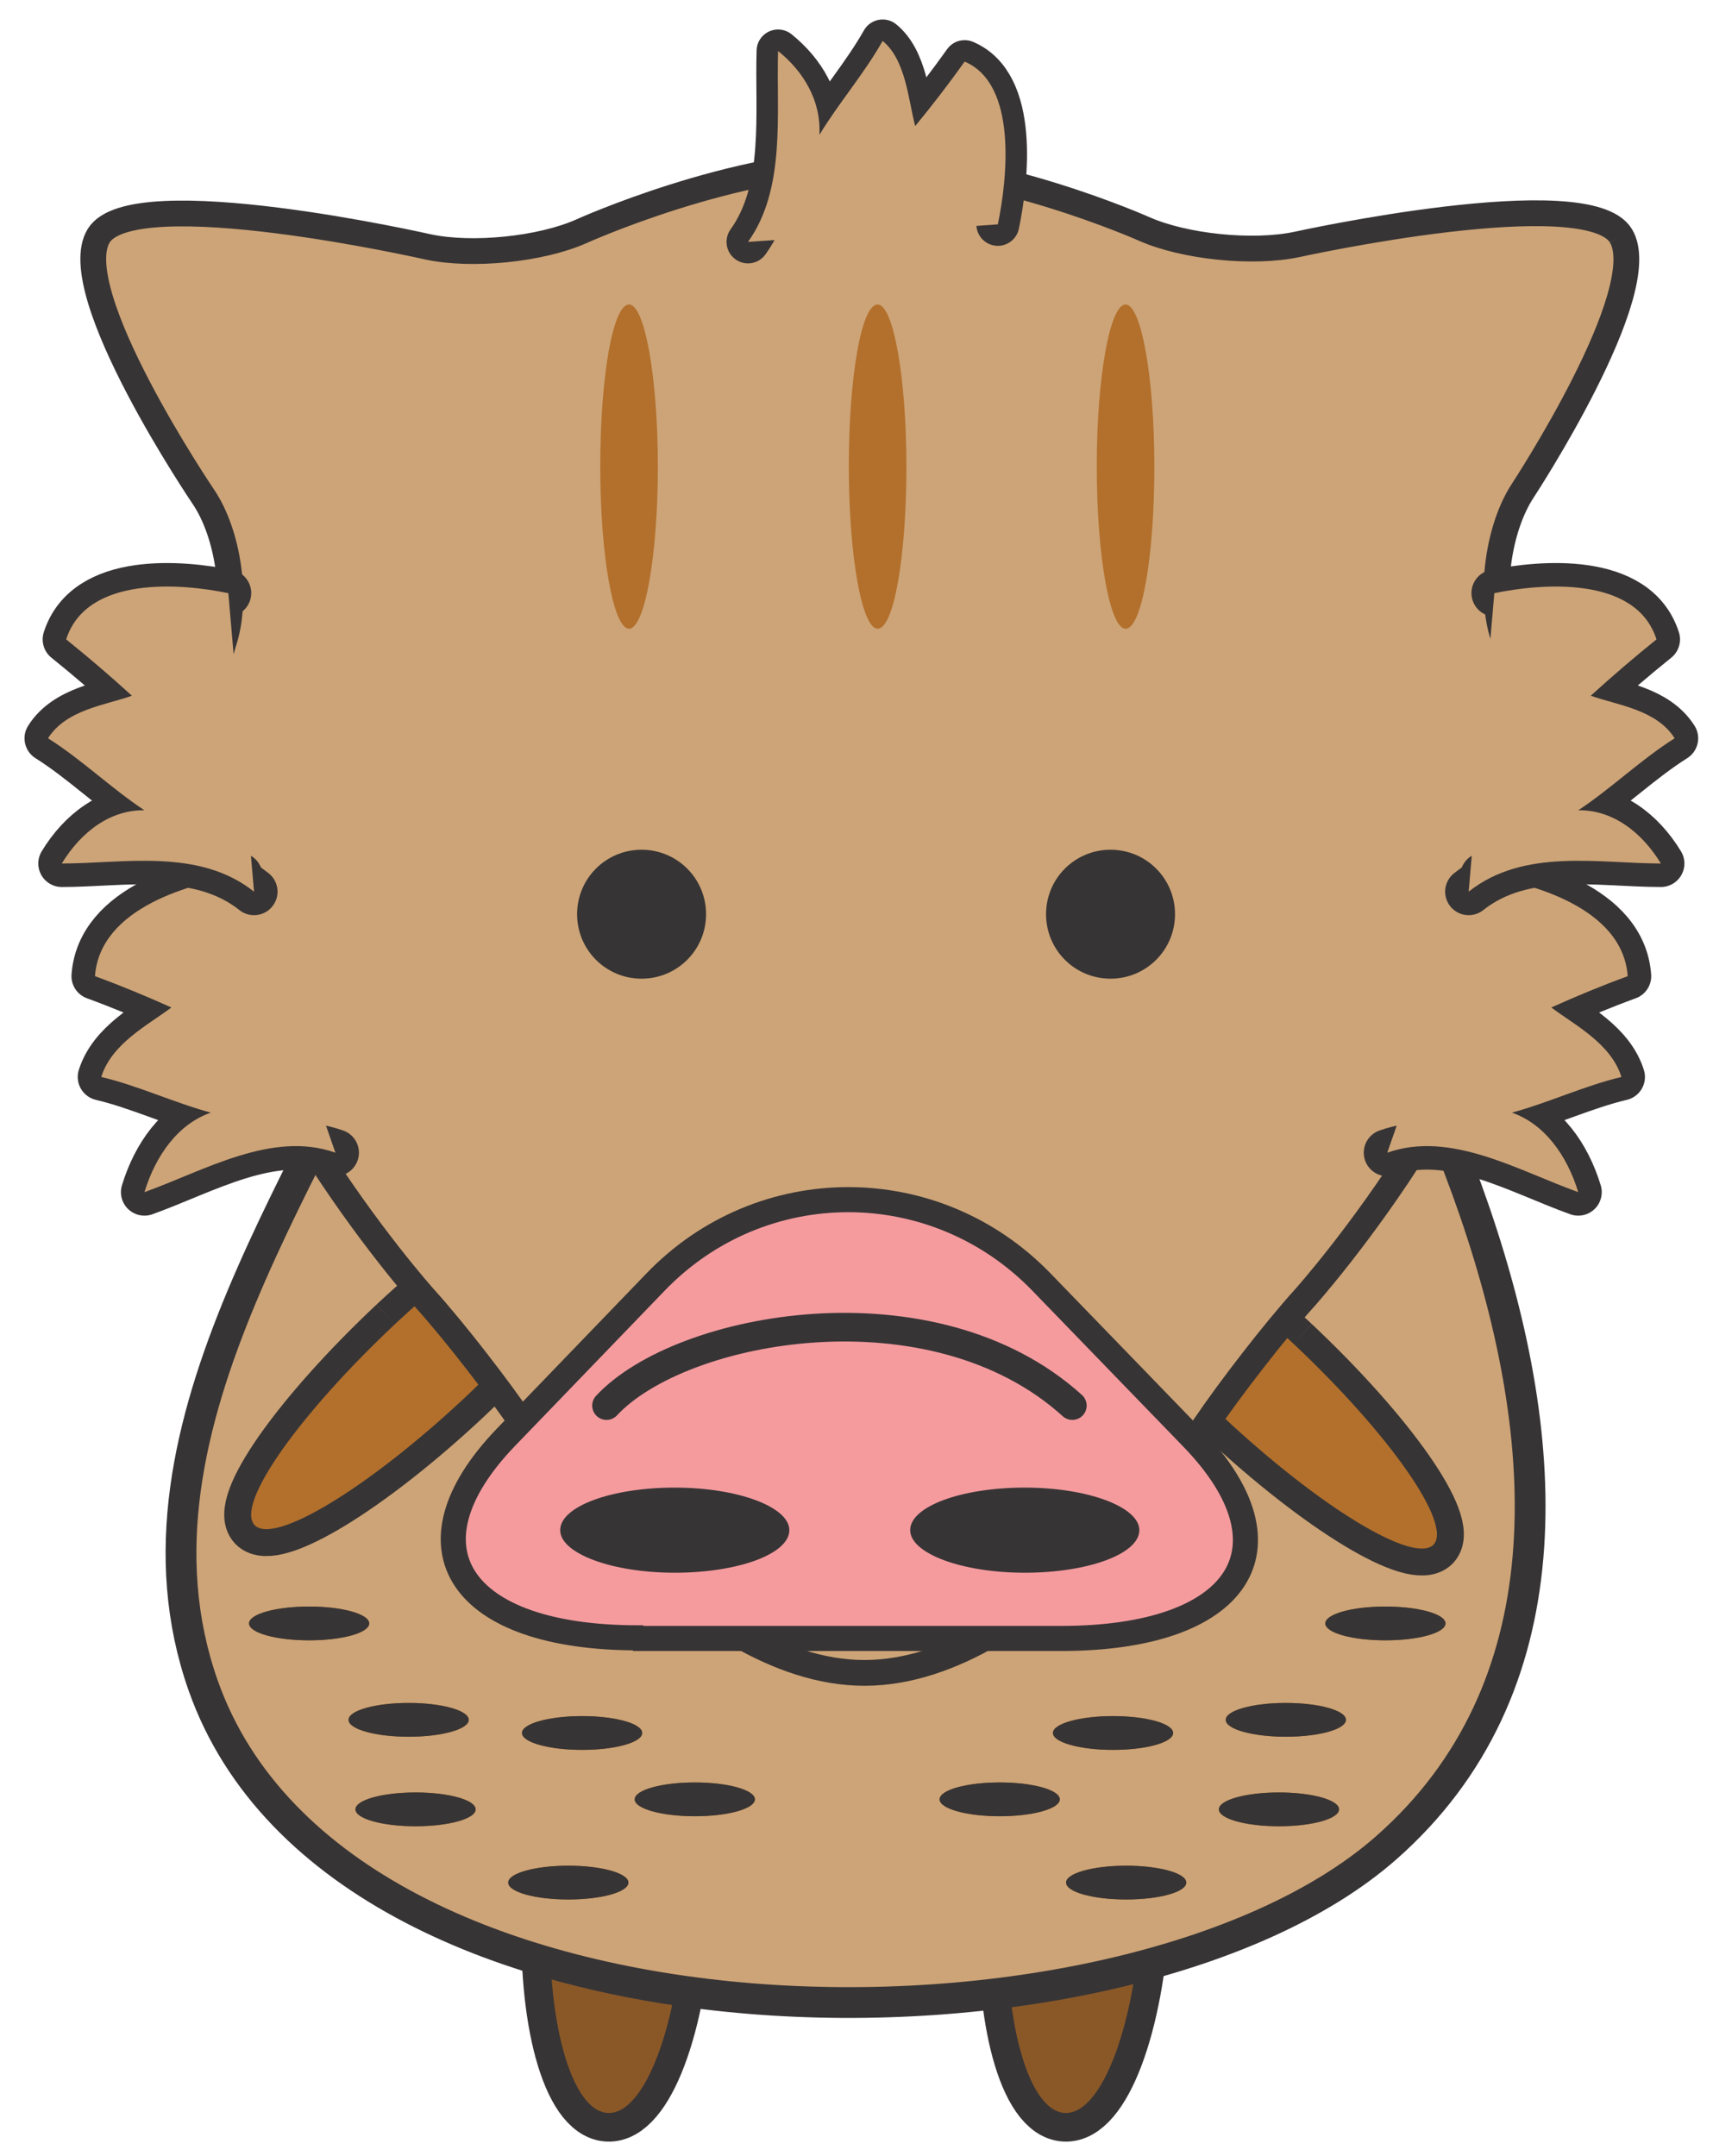 <?xml version="1.0" encoding="UTF-8"?>
<!DOCTYPE svg PUBLIC "-//W3C//DTD SVG 1.1//EN" "http://www.w3.org/Graphics/SVG/1.1/DTD/svg11.dtd">
<svg version="1.1" xmlns="http://www.w3.org/2000/svg" xmlns:xlink="http://www.w3.org/1999/xlink" x="0" y="0" width="197" height="248" viewBox="0, 0, 197, 248">
  <g id="ƒŒƒCƒ_x201e__x0081__x005b__x0020_1">
    <g>
      <path d="M78.679,219.849 C78.031,232.881 74.143,243.249 69.895,243.033 C65.647,242.817 62.695,232.089 63.343,219.057 C63.991,206.025 67.879,195.657 72.127,195.873 C76.375,196.089 79.328,206.817 78.679,219.849" fill-opacity="0" stroke="#373435" stroke-width="6.588"/>
      <path d="M78.679,219.849 C78.031,232.881 74.143,243.249 69.895,243.033 C65.647,242.817 62.695,232.089 63.343,219.057 C63.991,206.025 67.879,195.657 72.127,195.873 C76.375,196.089 79.328,206.817 78.679,219.849 z" fill="#8A5827"/>
    </g>
    <g>
      <path d="M131.243,219.849 C130.595,232.881 126.706,243.249 122.458,243.033 C118.21,242.817 115.258,232.089 115.906,219.057 C116.554,206.025 120.514,195.657 124.69,195.873 C128.938,196.089 131.891,206.817 131.243,219.849" fill-opacity="0" stroke="#373435" stroke-width="6.588"/>
      <path d="M131.243,219.849 C130.595,232.881 126.706,243.249 122.458,243.033 C118.21,242.817 115.258,232.089 115.906,219.057 C116.554,206.025 120.514,195.657 124.69,195.873 C128.938,196.089 131.891,206.817 131.243,219.849 z" fill="#8A5827"/>
    </g>
    <g>
      <path d="M89.336,53.743 C65.935,58.927 56.286,89.024 48.87,108.536 C38.933,134.528 14.884,164.48 25.036,193.281 C40.301,236.625 129.082,236.841 158.244,211.209 C197.99,176.216 153.996,102.56 128.938,71.383 C122.89,63.895 119.578,59.935 110.433,56.263 C102.441,53.023 95.456,52.375 89.336,53.743" fill-opacity="0" stroke="#373435" stroke-width="7.082"/>
      <path d="M89.336,53.743 C65.935,58.927 56.286,89.024 48.87,108.536 C38.933,134.528 14.884,164.48 25.036,193.281 C40.301,236.625 129.082,236.841 158.244,211.209 C197.99,176.216 153.996,102.56 128.938,71.383 C122.89,63.895 119.578,59.935 110.433,56.263 C102.441,53.023 95.456,52.375 89.336,53.743 z" fill="#CDA477"/>
    </g>
    <g>
      <path d="M45.414,152.312 C56.502,141.944 67.303,135.392 69.535,137.696 C71.695,140.072 64.495,150.368 53.406,160.808 C42.317,171.176 31.517,177.728 29.285,175.424 C27.052,173.048 34.325,162.752 45.414,152.312" fill-opacity="0" stroke="#373435" stroke-width="6.192"/>
      <path d="M45.414,152.312 C56.502,141.944 67.303,135.392 69.535,137.696 C71.695,140.072 64.495,150.368 53.406,160.808 C42.317,171.176 31.517,177.728 29.285,175.424 C27.052,173.048 34.325,162.752 45.414,152.312 z" fill="#B2702C"/>
    </g>
    <g>
      <path d="M148.74,154.544 C137.651,144.176 126.85,137.624 124.618,139.928 C122.458,142.304 129.658,152.6 140.747,163.04 C151.836,173.408 162.636,179.96 164.869,177.656 C167.029,175.28 159.828,164.984 148.74,154.544" fill-opacity="0" stroke="#373435" stroke-width="6.192"/>
      <path d="M148.74,154.544 C137.651,144.176 126.85,137.624 124.618,139.928 C122.458,142.304 129.658,152.6 140.747,163.04 C151.836,173.408 162.636,179.96 164.869,177.656 C167.029,175.28 159.828,164.984 148.74,154.544 z" fill="#B2702C"/>
    </g>
    <g>
      <path d="M186.398,27.103 C182.51,20.767 149.172,28.111 149.172,28.111 C144.131,29.191 136.211,28.399 131.531,26.311 C131.531,26.311 114.394,18.679 99.489,18.679 C84.368,18.679 66.871,26.599 66.871,26.599 C62.191,28.687 54.27,29.479 49.23,28.399 C49.23,28.399 15.316,20.695 11.356,27.103 C7.395,33.511 23.38,57.127 23.38,57.127 C26.26,61.375 27.34,68.863 25.756,73.759 C25.756,73.759 22.516,83.911 22.516,94.424 C22.516,119.984 48.798,149.288 48.798,149.288 C52.254,153.104 57.366,159.728 60.246,163.976 C60.246,163.976 79.328,192.417 99.417,192.417 C119.506,192.417 138.587,163.976 138.587,163.976 C141.467,159.728 146.579,153.104 150.036,149.288 C150.036,149.288 176.317,119.984 176.317,94.424 C176.317,83.695 172.861,73.183 172.861,73.183 C171.277,68.287 172.285,60.799 175.093,56.479 C175.093,56.479 190.286,33.367 186.398,27.103 z" fill="#CDA477"/>
      <path d="M186.398,27.103 C182.51,20.767 149.172,28.111 149.172,28.111 C144.131,29.191 136.211,28.399 131.531,26.311 C131.531,26.311 114.394,18.679 99.489,18.679 C84.368,18.679 66.871,26.599 66.871,26.599 C62.191,28.687 54.27,29.479 49.23,28.399 C49.23,28.399 15.316,20.695 11.356,27.103 C7.395,33.511 23.38,57.127 23.38,57.127 C26.26,61.375 27.34,68.863 25.756,73.759 C25.756,73.759 22.516,83.911 22.516,94.424 C22.516,119.984 48.798,149.288 48.798,149.288 C52.254,153.104 57.366,159.728 60.246,163.976 C60.246,163.976 79.328,192.417 99.417,192.417 C119.506,192.417 138.587,163.976 138.587,163.976 C141.467,159.728 146.579,153.104 150.036,149.288 C150.036,149.288 176.317,119.984 176.317,94.424 C176.317,83.695 172.861,73.183 172.861,73.183 C171.277,68.287 172.285,60.799 175.093,56.479 C175.093,56.479 190.286,33.367 186.398,27.103" fill-opacity="0" stroke="#373435" stroke-width="2.966"/>
    </g>
    <path d="M81.2,105.152 C81.2,109.256 77.887,112.568 73.783,112.568 C69.679,112.568 66.367,109.256 66.367,105.152 C66.367,101.048 69.679,97.736 73.783,97.736 C77.887,97.736 81.2,101.048 81.2,105.152 z" fill="#373435"/>
    <path d="M135.131,105.152 C135.131,109.256 131.819,112.568 127.714,112.568 C123.61,112.568 120.298,109.256 120.298,105.152 C120.298,101.048 123.61,97.736 127.714,97.736 C131.819,97.736 135.131,101.048 135.131,105.152 z" fill="#373435"/>
    <g>
      <path d="M27.484,100.76 C22.3,101.552 11.5,104.288 10.924,112.28 C13.876,113.36 16.828,114.584 19.708,115.88 C17.044,117.896 12.868,119.984 11.644,123.872 C15.892,124.88 19.996,126.824 24.244,127.976 C20.5,129.272 17.908,132.872 16.612,137.12 C23.452,134.672 31.301,129.992 38.573,132.584" fill-opacity="0" stroke="#373435" stroke-width="5.409" stroke-linecap="round" stroke-linejoin="round"/>
      <path d="M27.484,100.76 C22.3,101.552 11.5,104.288 10.924,112.28 C13.876,113.36 16.828,114.584 19.708,115.88 C17.044,117.896 12.868,119.984 11.644,123.872 C15.892,124.88 19.996,126.824 24.244,127.976 C20.5,129.272 17.908,132.872 16.612,137.12 C23.452,134.672 31.301,129.992 38.573,132.584 L27.484,100.76 z" fill="#CDA477"/>
    </g>
    <g>
      <path d="M26.188,68.215 C21.004,67.135 9.987,66.127 7.611,73.543 C10.203,75.631 12.724,77.791 15.172,80.023 C12.148,81.103 7.611,81.607 5.523,84.919 C9.411,87.367 12.796,90.68 16.612,93.2 C12.724,93.128 9.339,95.648 7.107,99.32 C14.236,99.32 22.876,97.52 29.213,102.56" fill-opacity="0" stroke="#373435" stroke-width="5.409" stroke-linecap="round" stroke-linejoin="round"/>
      <path d="M26.188,68.215 C21.004,67.135 9.987,66.127 7.611,73.543 C10.203,75.631 12.724,77.791 15.172,80.023 C12.148,81.103 7.611,81.607 5.523,84.919 C9.411,87.367 12.796,90.68 16.612,93.2 C12.724,93.128 9.339,95.648 7.107,99.32 C14.236,99.32 22.876,97.52 29.213,102.56 L26.26,68.215 z" fill="#CDA477"/>
    </g>
    <g>
      <path d="M170.629,100.76 C175.813,101.552 186.614,104.288 187.19,112.28 C184.238,113.36 181.285,114.584 178.405,115.88 C181.069,117.896 185.246,119.984 186.47,123.872 C182.222,124.88 178.117,126.824 173.869,127.976 C177.613,129.272 180.205,132.872 181.501,137.12 C174.661,134.672 166.813,129.992 159.54,132.584" fill-opacity="0" stroke="#373435" stroke-width="5.409" stroke-linecap="round" stroke-linejoin="round"/>
      <path d="M170.629,100.76 C175.813,101.552 186.614,104.288 187.19,112.28 C184.238,113.36 181.285,114.584 178.405,115.88 C181.069,117.896 185.246,119.984 186.47,123.872 C182.222,124.88 178.117,126.824 173.869,127.976 C177.613,129.272 180.205,132.872 181.501,137.12 C174.661,134.672 166.813,129.992 159.54,132.584 L170.629,100.76 z" fill="#CDA477"/>
    </g>
    <g>
      <path d="M171.925,68.215 C177.109,67.135 188.126,66.127 190.502,73.543 C187.91,75.631 185.39,77.791 182.942,80.023 C185.966,81.103 190.502,81.607 192.59,84.919 C188.702,87.367 185.318,90.68 181.501,93.2 C185.39,93.128 188.774,95.648 191.006,99.32 C183.878,99.32 175.237,97.52 168.901,102.56" fill-opacity="0" stroke="#373435" stroke-width="5.409" stroke-linecap="round" stroke-linejoin="round"/>
      <path d="M171.925,68.215 C177.109,67.135 188.126,66.127 190.502,73.543 C187.91,75.631 185.39,77.791 182.942,80.023 C185.966,81.103 190.502,81.607 192.59,84.919 C188.702,87.367 185.318,90.68 181.501,93.2 C185.39,93.128 188.774,95.648 191.006,99.32 C183.878,99.32 175.237,97.52 168.901,102.56 L171.853,68.215 z" fill="#CDA477"/>
    </g>
    <g>
      <path d="M114.754,25.807 C115.834,20.623 117.058,9.679 110.937,7.087 C109.137,9.607 107.265,12.055 105.249,14.503 C104.457,11.479 104.169,6.871 101.505,4.711 C99.345,8.527 96.464,11.839 94.232,15.511 C94.448,11.623 92.432,8.239 89.48,5.863 C89.264,12.991 90.416,21.703 86.024,27.823" fill-opacity="0" stroke="#373435" stroke-width="4.941" stroke-linecap="round" stroke-linejoin="round"/>
      <path d="M114.754,25.807 C115.834,20.623 117.058,9.679 110.937,7.087 C109.137,9.607 107.265,12.055 105.249,14.503 C104.457,11.479 104.169,6.871 101.505,4.711 C99.345,8.527 96.464,11.839 94.232,15.511 C94.448,11.623 92.432,8.239 89.48,5.863 C89.264,12.991 90.416,21.703 86.024,27.823 L114.754,25.807 z" fill="#CDA477"/>
    </g>
    <g>
      <g>
        <path d="M42.461,186.728 C42.461,187.808 39.365,188.672 35.549,188.672 C31.733,188.672 28.637,187.808 28.637,186.728 C28.637,185.648 31.733,184.784 35.549,184.784 C39.365,184.784 42.461,185.648 42.461,186.728 z" fill="#8A5827"/>
        <path d="M53.91,197.817 C53.91,198.897 50.814,199.761 46.998,199.761 C43.181,199.761 40.085,198.897 40.085,197.817 C40.085,196.737 43.181,195.873 46.998,195.873 C50.814,195.873 53.91,196.737 53.91,197.817 z" fill="#8A5827"/>
        <path d="M73.855,199.329 C73.855,200.409 70.759,201.273 66.943,201.273 C63.127,201.273 60.03,200.409 60.03,199.329 C60.03,198.249 63.127,197.385 66.943,197.385 C70.759,197.385 73.855,198.249 73.855,199.329 z" fill="#8A5827"/>
        <path d="M86.816,206.961 C86.816,208.041 83.72,208.905 79.904,208.905 C76.087,208.905 72.991,208.041 72.991,206.961 C72.991,205.881 76.087,205.017 79.904,205.017 C83.72,205.017 86.816,205.881 86.816,206.961 z" fill="#8A5827"/>
        <path d="M72.271,216.537 C72.271,217.617 69.175,218.481 65.359,218.481 C61.542,218.481 58.446,217.617 58.446,216.537 C58.446,215.457 61.542,214.593 65.359,214.593 C69.175,214.593 72.271,215.457 72.271,216.537 z" fill="#8A5827"/>
        <path d="M54.702,208.113 C54.702,209.193 51.606,210.057 47.79,210.057 C43.973,210.057 40.877,209.193 40.877,208.113 C40.877,207.033 43.973,206.169 47.79,206.169 C51.606,206.169 54.702,207.033 54.702,208.113 z" fill="#8A5827"/>
      </g>
      <g>
        <path d="M42.461,186.728 C42.461,187.808 39.365,188.672 35.549,188.672 C31.733,188.672 28.637,187.808 28.637,186.728 C28.637,185.648 31.733,184.784 35.549,184.784 C39.365,184.784 42.461,185.648 42.461,186.728 z" fill="#373435"/>
        <path d="M53.91,197.817 C53.91,198.897 50.814,199.761 46.998,199.761 C43.181,199.761 40.085,198.897 40.085,197.817 C40.085,196.737 43.181,195.873 46.998,195.873 C50.814,195.873 53.91,196.737 53.91,197.817 z" fill="#373435"/>
        <path d="M73.855,199.329 C73.855,200.409 70.759,201.273 66.943,201.273 C63.127,201.273 60.03,200.409 60.03,199.329 C60.03,198.249 63.127,197.385 66.943,197.385 C70.759,197.385 73.855,198.249 73.855,199.329 z" fill="#373435"/>
        <path d="M86.816,206.961 C86.816,208.041 83.72,208.905 79.904,208.905 C76.087,208.905 72.991,208.041 72.991,206.961 C72.991,205.881 76.087,205.017 79.904,205.017 C83.72,205.017 86.816,205.881 86.816,206.961 z" fill="#373435"/>
        <path d="M72.271,216.537 C72.271,217.617 69.175,218.481 65.359,218.481 C61.542,218.481 58.446,217.617 58.446,216.537 C58.446,215.457 61.542,214.593 65.359,214.593 C69.175,214.593 72.271,215.457 72.271,216.537 z" fill="#373435"/>
        <path d="M54.702,208.113 C54.702,209.193 51.606,210.057 47.79,210.057 C43.973,210.057 40.877,209.193 40.877,208.113 C40.877,207.033 43.973,206.169 47.79,206.169 C51.606,206.169 54.702,207.033 54.702,208.113 z" fill="#373435"/>
      </g>
    </g>
    <g>
      <g>
        <path d="M152.412,186.728 C152.412,187.808 155.508,188.672 159.324,188.672 C163.14,188.672 166.237,187.808 166.237,186.728 C166.237,185.648 163.14,184.784 159.324,184.784 C155.508,184.784 152.412,185.648 152.412,186.728 z" fill="#8A5827"/>
        <path d="M140.963,197.817 C140.963,198.897 144.059,199.761 147.876,199.761 C151.692,199.761 154.788,198.897 154.788,197.817 C154.788,196.737 151.692,195.873 147.876,195.873 C144.059,195.873 140.963,196.737 140.963,197.817 z" fill="#8A5827"/>
        <path d="M121.09,199.329 C121.09,200.409 124.186,201.273 128.002,201.273 C131.819,201.273 134.915,200.409 134.915,199.329 C134.915,198.249 131.819,197.385 128.002,197.385 C124.186,197.385 121.09,198.249 121.09,199.329 z" fill="#8A5827"/>
        <path d="M108.057,206.961 C108.057,208.041 111.153,208.905 114.97,208.905 C118.786,208.905 121.882,208.041 121.882,206.961 C121.882,205.881 118.786,205.017 114.97,205.017 C111.153,205.017 108.057,205.881 108.057,206.961 z" fill="#8A5827"/>
        <path d="M122.602,216.537 C122.602,217.617 125.698,218.481 129.514,218.481 C133.331,218.481 136.427,217.617 136.427,216.537 C136.427,215.457 133.331,214.593 129.514,214.593 C125.698,214.593 122.602,215.457 122.602,216.537 z" fill="#8A5827"/>
        <path d="M140.171,208.113 C140.171,209.193 143.267,210.057 147.083,210.057 C150.9,210.057 153.996,209.193 153.996,208.113 C153.996,207.033 150.9,206.169 147.083,206.169 C143.267,206.169 140.171,207.033 140.171,208.113 z" fill="#8A5827"/>
      </g>
      <g>
        <path d="M152.412,186.728 C152.412,187.808 155.508,188.672 159.324,188.672 C163.14,188.672 166.237,187.808 166.237,186.728 C166.237,185.648 163.14,184.784 159.324,184.784 C155.508,184.784 152.412,185.648 152.412,186.728 z" fill="#373435"/>
        <path d="M140.963,197.817 C140.963,198.897 144.059,199.761 147.876,199.761 C151.692,199.761 154.788,198.897 154.788,197.817 C154.788,196.737 151.692,195.873 147.876,195.873 C144.059,195.873 140.963,196.737 140.963,197.817 z" fill="#373435"/>
        <path d="M121.09,199.329 C121.09,200.409 124.186,201.273 128.002,201.273 C131.819,201.273 134.915,200.409 134.915,199.329 C134.915,198.249 131.819,197.385 128.002,197.385 C124.186,197.385 121.09,198.249 121.09,199.329 z" fill="#373435"/>
        <path d="M108.057,206.961 C108.057,208.041 111.153,208.905 114.97,208.905 C118.786,208.905 121.882,208.041 121.882,206.961 C121.882,205.881 118.786,205.017 114.97,205.017 C111.153,205.017 108.057,205.881 108.057,206.961 z" fill="#373435"/>
        <path d="M122.602,216.537 C122.602,217.617 125.698,218.481 129.514,218.481 C133.331,218.481 136.427,217.617 136.427,216.537 C136.427,215.457 133.331,214.593 129.514,214.593 C125.698,214.593 122.602,215.457 122.602,216.537 z" fill="#373435"/>
        <path d="M140.171,208.113 C140.171,209.193 143.267,210.057 147.083,210.057 C150.9,210.057 153.996,209.193 153.996,208.113 C153.996,207.033 150.9,206.169 147.083,206.169 C143.267,206.169 140.171,207.033 140.171,208.113 z" fill="#373435"/>
      </g>
    </g>
    <g>
      <g>
        <path d="M73.351,188.384 C52.83,188.384 45.99,178.016 58.158,165.344 L75.367,147.488 C87.536,134.816 107.553,134.816 119.794,147.488 L137.147,165.416 C149.388,178.088 142.547,188.456 122.026,188.456 L73.423,188.456 z" fill="#F59B9E"/>
        <path d="M73.351,188.384 C52.83,188.384 45.99,178.016 58.158,165.344 L75.367,147.488 C87.536,134.816 107.553,134.816 119.794,147.488 L137.147,165.416 C149.388,178.088 142.547,188.456 122.026,188.456 L73.423,188.456 z" fill-opacity="0" stroke="#373435" stroke-width="2.886"/>
      </g>
      <path d="M90.776,176 C90.776,178.736 84.872,180.896 77.599,180.896 C70.327,180.896 64.423,178.664 64.423,176 C64.423,173.264 70.327,171.104 77.599,171.104 C84.872,171.104 90.776,173.336 90.776,176 z" fill="#373435"/>
      <path d="M131.027,176 C131.027,178.736 125.122,180.896 117.85,180.896 C110.577,180.896 104.673,178.664 104.673,176 C104.673,173.264 110.577,171.104 117.85,171.104 C125.122,171.104 131.027,173.336 131.027,176 z" fill="#373435"/>
      <path d="M69.751,161.672 C78.319,152.456 107.265,147.128 123.322,161.672" fill-opacity="0" stroke="#373435" stroke-width="3.294" stroke-linecap="round" stroke-linejoin="round"/>
    </g>
    <path d="M75.655,53.671 C75.655,63.967 74.143,72.319 72.343,72.319 C70.543,72.319 69.031,63.967 69.031,53.671 C69.031,43.375 70.471,35.023 72.343,35.023 C74.143,35.023 75.655,43.375 75.655,53.671 z" fill="#B2702C"/>
    <path d="M104.241,53.671 C104.241,63.967 102.801,72.319 100.929,72.319 C99.129,72.319 97.617,63.967 97.617,53.671 C97.617,43.375 99.057,35.023 100.929,35.023 C102.729,35.023 104.241,43.375 104.241,53.671 z" fill="#B2702C"/>
    <path d="M132.755,53.671 C132.755,63.967 131.315,72.319 129.442,72.319 C127.642,72.319 126.13,63.967 126.13,53.671 C126.13,43.375 127.642,35.023 129.442,35.023 C131.243,35.023 132.755,43.375 132.755,53.671 z" fill="#B2702C"/>
  </g>
</svg>
